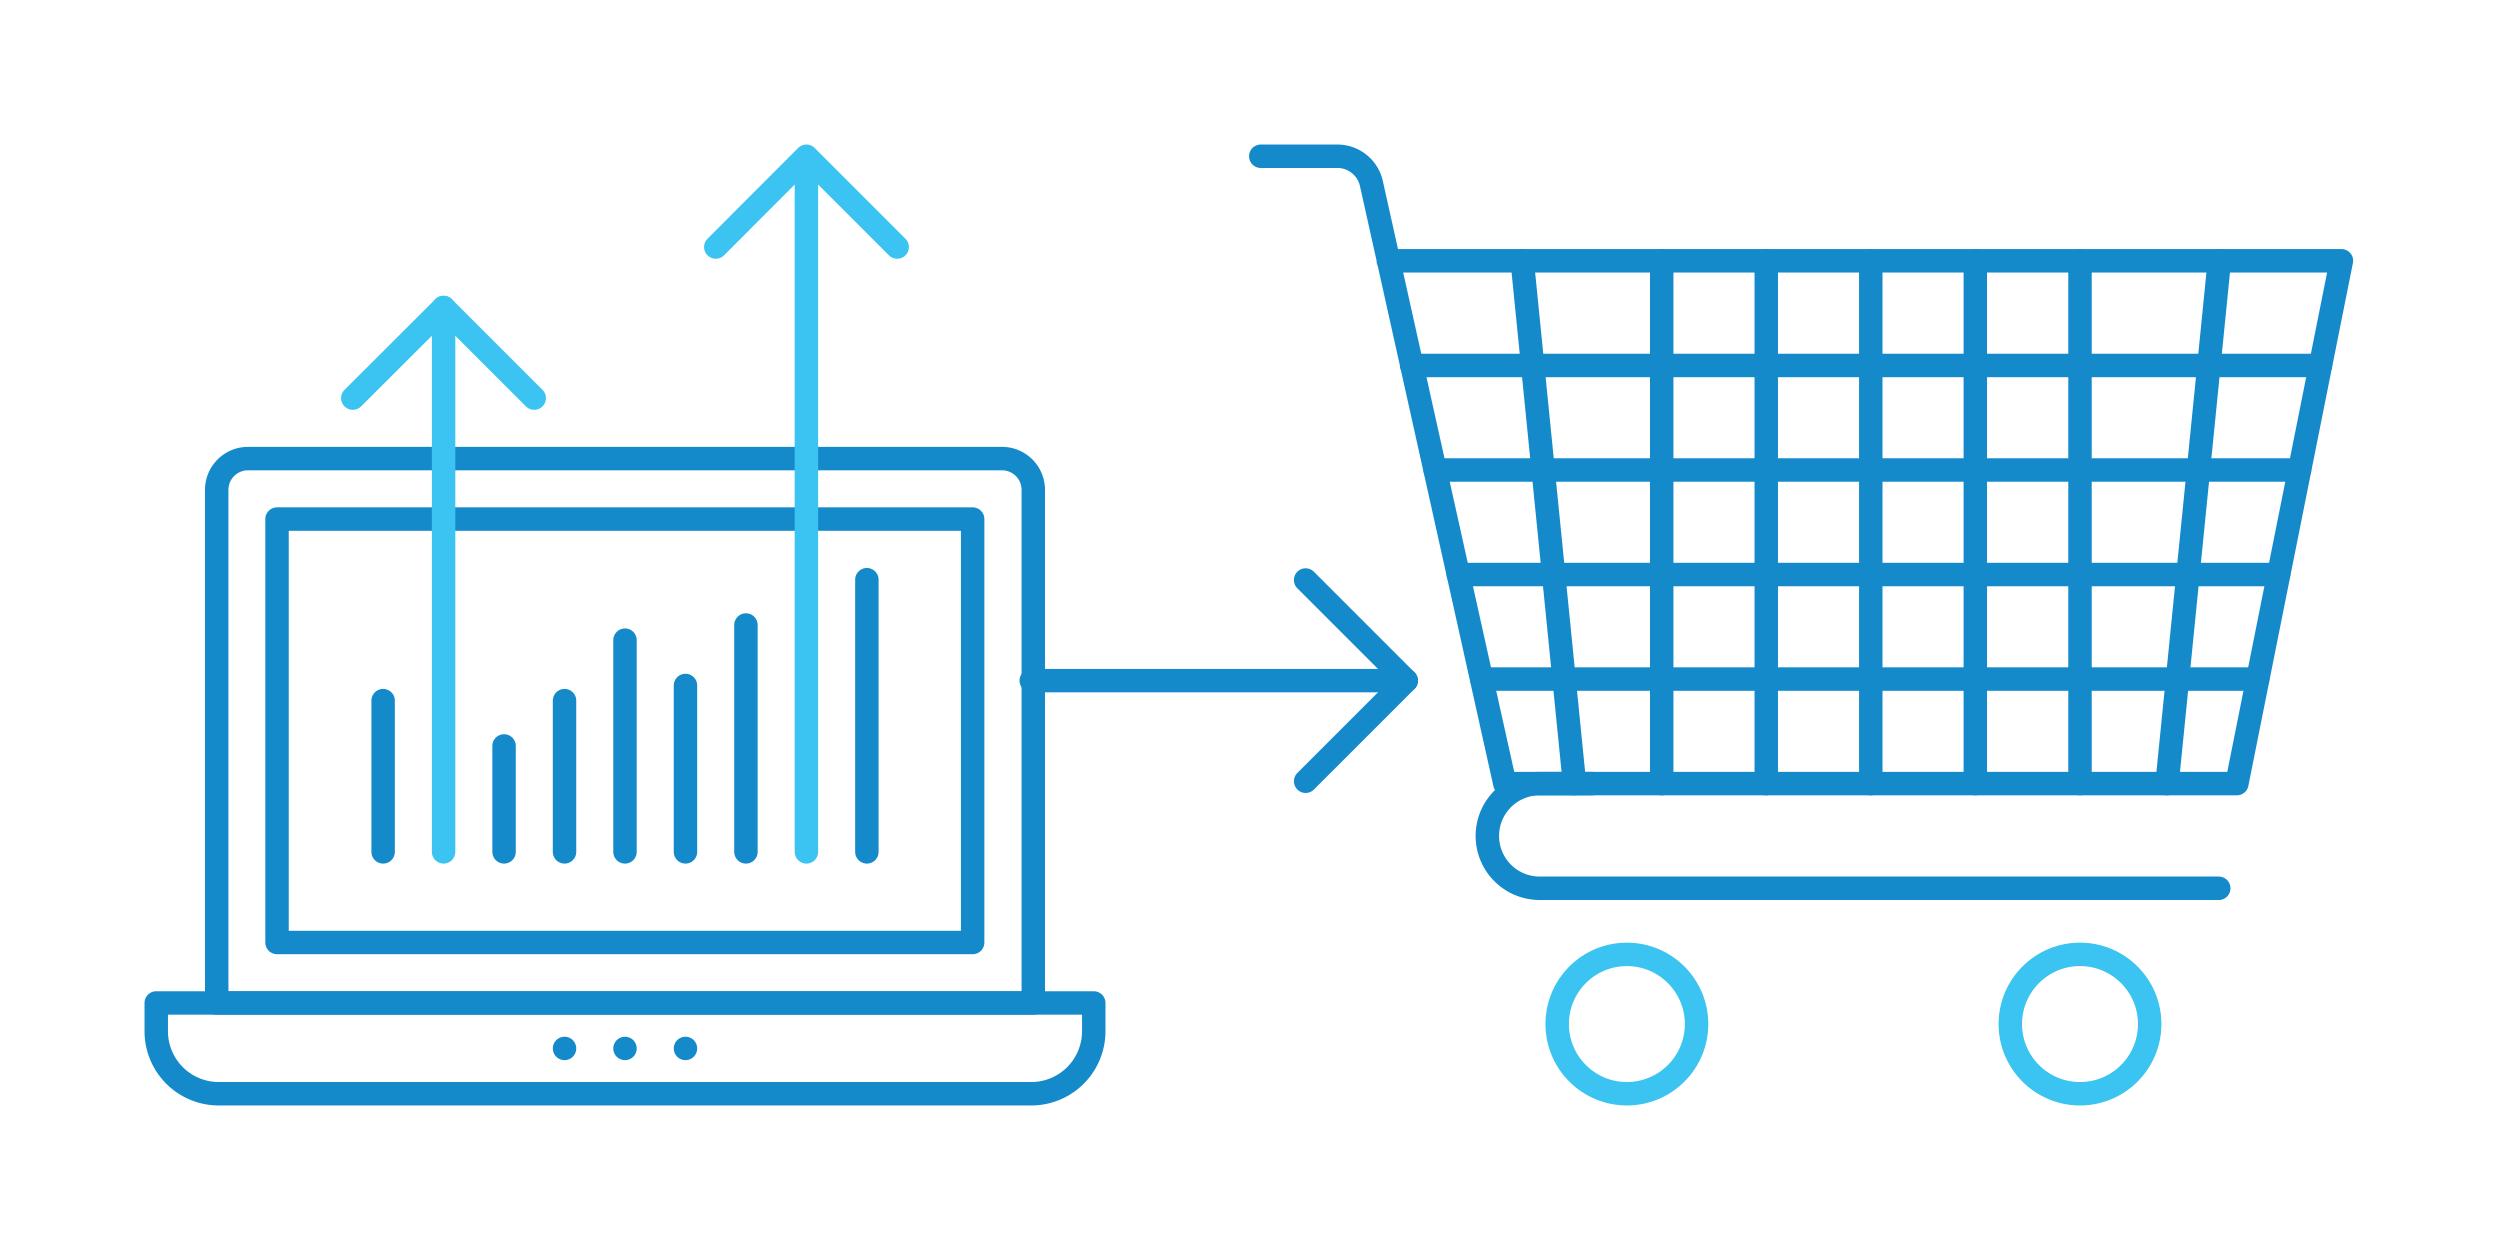 <svg id="Layer_1" data-name="Layer 1" xmlns="http://www.w3.org/2000/svg" viewBox="0 0 160 80"><defs><style>.cls-1,.cls-2{fill:none;stroke-linecap:round;stroke-linejoin:round;stroke-width:1.5px;}.cls-1{stroke:#148acb;}.cls-2{stroke:#3bc4f1;}</style></defs><title>Artboard 1</title><path id="_Path_" data-name="&lt;Path&gt;" class="cls-1" d="M101.89,50.15H98.54a3.35,3.35,0,0,0-3.35,3.35h0a3.35,3.35,0,0,0,3.35,3.35H142"/><circle id="_Path_2" data-name="&lt;Path&gt;" class="cls-2" cx="133.12" cy="65.54" r="4.46"/><circle id="_Path_3" data-name="&lt;Path&gt;" class="cls-2" cx="104.12" cy="65.54" r="4.46"/><path id="_Path_4" data-name="&lt;Path&gt;" class="cls-1" d="M80.69,10h4.9a2.23,2.23,0,0,1,2.18,1.75l1.1,4.94,7.44,33.46h46.85l6.69-33.46h-61"/><polyline id="_Path_5" data-name="&lt;Path&gt;" class="cls-1" points="90.35 23.39 98.09 23.39 106.35 23.39 113.04 23.39 119.73 23.39 126.42 23.39 133.12 23.39 141.37 23.39 148.51 23.39"/><polyline id="_Path_6" data-name="&lt;Path&gt;" class="cls-1" points="91.85 30.08 98.76 30.08 106.35 30.08 113.04 30.08 119.73 30.08 126.42 30.08 133.12 30.08 140.7 30.08 147.17 30.08"/><polyline id="_Path_7" data-name="&lt;Path&gt;" class="cls-1" points="93.33 36.77 99.43 36.77 106.35 36.77 113.04 36.77 119.73 36.77 126.42 36.77 133.12 36.77 140.03 36.77 145.83 36.77"/><polyline id="_Path_8" data-name="&lt;Path&gt;" class="cls-1" points="94.83 43.46 100.1 43.46 106.35 43.46 113.04 43.46 119.73 43.46 126.42 43.46 133.12 43.46 139.36 43.46 144.49 43.46"/><line id="_Path_9" data-name="&lt;Path&gt;" class="cls-1" x1="142.04" y1="16.69" x2="138.69" y2="50.15"/><line id="_Path_10" data-name="&lt;Path&gt;" class="cls-1" x1="133.12" y1="16.69" x2="133.12" y2="50.15"/><line id="_Path_11" data-name="&lt;Path&gt;" class="cls-1" x1="97.42" y1="16.69" x2="100.77" y2="50.15"/><line id="_Path_12" data-name="&lt;Path&gt;" class="cls-1" x1="126.42" y1="16.69" x2="126.42" y2="50.15"/><line id="_Path_13" data-name="&lt;Path&gt;" class="cls-1" x1="119.73" y1="16.69" x2="119.73" y2="50.15"/><line id="_Path_14" data-name="&lt;Path&gt;" class="cls-1" x1="113.04" y1="16.69" x2="113.04" y2="50.15"/><line id="_Path_15" data-name="&lt;Path&gt;" class="cls-1" x1="106.35" y1="16.69" x2="106.35" y2="50.15"/><line id="_Path_16" data-name="&lt;Path&gt;" class="cls-1" x1="66" y1="43.56" x2="90" y2="43.56"/><polyline id="_Path_17" data-name="&lt;Path&gt;" class="cls-1" points="83.56 37.12 90 43.56 83.56 50"/><polyline id="_Path_18" data-name="&lt;Path&gt;" class="cls-2" points="45.81 15.81 51.61 10 57.42 15.81"/><path id="_Rectangle_" data-name="&lt;Rectangle&gt;" class="cls-1" d="M10,64.19H70a0,0,0,0,1,0,0V66a4,4,0,0,1-4,4H14a4,4,0,0,1-4-4V64.19A0,0,0,0,1,10,64.19Z"/><path id="_Rectangle_2" data-name="&lt;Rectangle&gt;" class="cls-1" d="M15.87,29.35H64.13a2,2,0,0,1,2,2V64.19a0,0,0,0,1,0,0H13.87a0,0,0,0,1,0,0V31.35A2,2,0,0,1,15.87,29.35Z"/><rect id="_Rectangle_3" data-name="&lt;Rectangle&gt;" class="cls-1" x="26.45" y="24.52" width="27.1" height="44.52" transform="translate(86.77 6.77) rotate(90)"/><line id="_Path_19" data-name="&lt;Path&gt;" class="cls-1" x1="40" y1="67.1" x2="40" y2="67.1"/><line id="_Path_20" data-name="&lt;Path&gt;" class="cls-1" x1="43.87" y1="67.1" x2="43.87" y2="67.1"/><line id="_Path_21" data-name="&lt;Path&gt;" class="cls-1" x1="36.13" y1="67.1" x2="36.13" y2="67.1"/><line id="_Path_22" data-name="&lt;Path&gt;" class="cls-1" x1="24.52" y1="54.52" x2="24.52" y2="44.84"/><line id="_Path_23" data-name="&lt;Path&gt;" class="cls-2" x1="28.39" y1="54.52" x2="28.39" y2="19.68"/><line id="_Path_24" data-name="&lt;Path&gt;" class="cls-1" x1="32.26" y1="54.52" x2="32.26" y2="47.74"/><line id="_Path_25" data-name="&lt;Path&gt;" class="cls-1" x1="36.13" y1="54.52" x2="36.13" y2="44.84"/><line id="_Path_26" data-name="&lt;Path&gt;" class="cls-1" x1="40" y1="54.52" x2="40" y2="40.97"/><line id="_Path_27" data-name="&lt;Path&gt;" class="cls-1" x1="43.87" y1="54.52" x2="43.87" y2="43.87"/><line id="_Path_28" data-name="&lt;Path&gt;" class="cls-1" x1="47.74" y1="54.52" x2="47.74" y2="40"/><polyline id="_Path_29" data-name="&lt;Path&gt;" class="cls-2" points="51.61 10.27 51.61 29.36 51.61 33.23 51.61 54.52"/><line id="_Path_30" data-name="&lt;Path&gt;" class="cls-1" x1="55.48" y1="54.52" x2="55.48" y2="37.1"/><polyline id="_Path_31" data-name="&lt;Path&gt;" class="cls-2" points="22.58 25.48 28.39 19.68 34.19 25.48"/></svg>